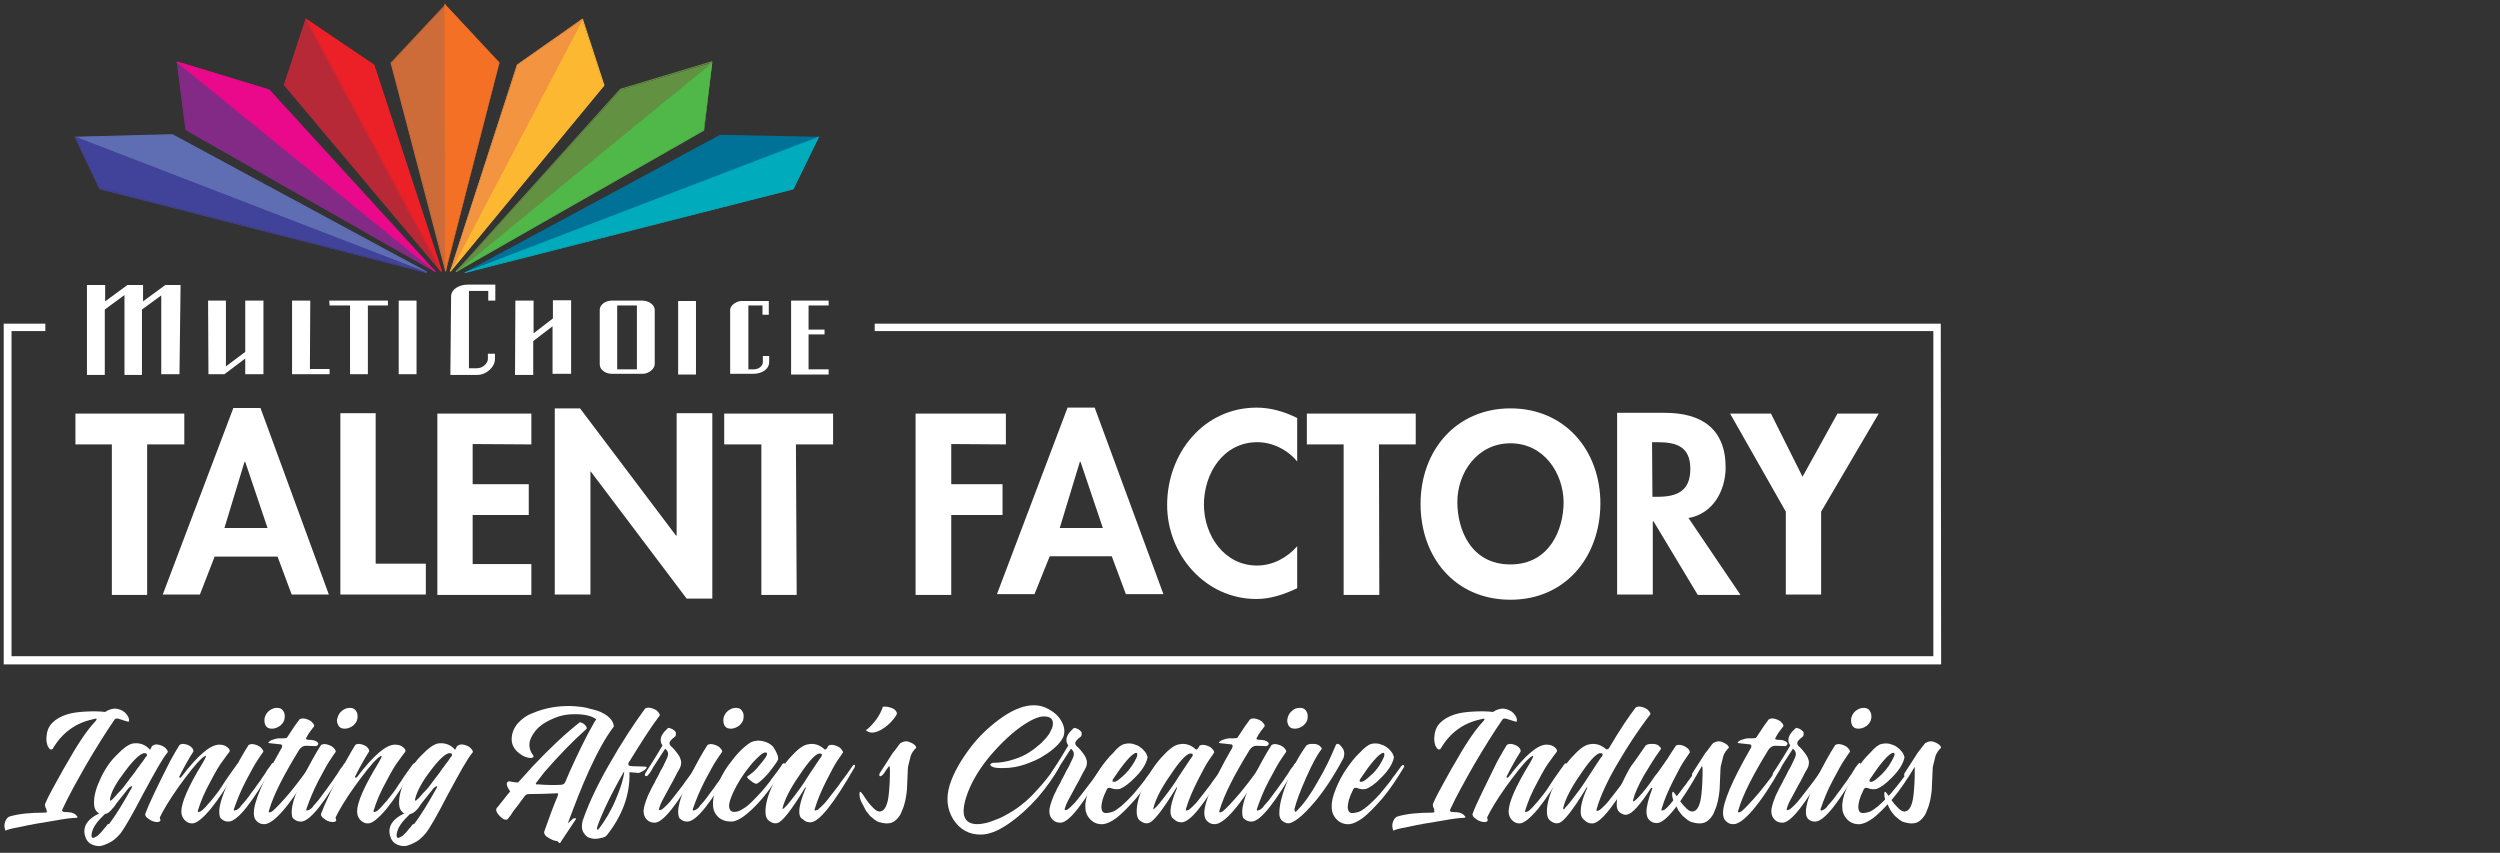 <?xml version="1.0" encoding="utf-8"?>
<!-- Generator: Adobe Illustrator 23.0.2, SVG Export Plug-In . SVG Version: 6.00 Build 0)  -->
<svg version="1.1" id="Layer_1" xmlns="http://www.w3.org/2000/svg" xmlns:xlink="http://www.w3.org/1999/xlink" x="0px" y="0px"
	 viewBox="0 0 672.8 229.5" style="enable-background:new 0 0 672.8 229.5;" xml:space="preserve">
<rect x="0" y="0" width="672.8" height="229.5" fill="#333333" stroke="none"/>
<style type="text/css">
	.st0{fill-rule:evenodd;clip-rule:evenodd;fill:#FFFFFF;}
	.st1{fill-rule:evenodd;clip-rule:evenodd;fill:#CD6B39;}
	.st2{fill:#CD6B39;}
	.st3{fill-rule:evenodd;clip-rule:evenodd;fill:#822A85;}
	.st4{fill:#822A85;}
	.st5{fill-rule:evenodd;clip-rule:evenodd;fill:#EB098B;}
	.st6{fill:#EB098B;}
	.st7{fill-rule:evenodd;clip-rule:evenodd;fill:#5F6DB3;}
	.st8{fill:#5F6DB3;}
	.st9{fill-rule:evenodd;clip-rule:evenodd;fill:#414299;}
	.st10{fill:#414299;}
	.st11{fill-rule:evenodd;clip-rule:evenodd;fill:#B82938;}
	.st12{fill:#B82938;}
	.st13{fill-rule:evenodd;clip-rule:evenodd;fill:#EC2027;}
	.st14{fill:#EC2027;}
	.st15{fill-rule:evenodd;clip-rule:evenodd;fill:#F37024;}
	.st16{fill:#F37024;}
	.st17{fill-rule:evenodd;clip-rule:evenodd;fill:#50B848;}
	.st18{fill:#50B848;}
	.st19{fill-rule:evenodd;clip-rule:evenodd;fill:#639142;}
	.st20{fill:#639142;}
	.st21{fill-rule:evenodd;clip-rule:evenodd;fill:#007197;}
	.st22{fill:#007197;}
	.st23{fill-rule:evenodd;clip-rule:evenodd;fill:#00ABBC;}
	.st24{fill:#00ABBC;}
	.st25{fill-rule:evenodd;clip-rule:evenodd;fill:#FDB831;}
	.st26{fill:#FDB831;}
	.st27{fill-rule:evenodd;clip-rule:evenodd;fill:#F39441;}
	.st28{fill:#F39441;}
	.st29{fill:#FFFFFF;}
</style>
<g>
	<path class="st0" d="M70.9,80.9h-4.9v13.8l-5.2,3.9V80.9h-4.8l0.1,19.8h4.3l5.6-4.2v4.2h4.9V80.9z M83.5,80.9h-4.9v19.8h10.1v-1.4
		h-5.3L83.5,80.9L83.5,80.9z M48.3,100.7h-4.9V79.5l-5.2,3.8v17.6h-4.7V79.4l-5.3,3.9v17.6h-4.8V76.7h4.9v4.4l6-4.4h4.2v4.4l6-4.4
		h4.1L48.3,100.7L48.3,100.7z M107.3,80.9h4.8v19.8h-4.8V80.9z M88.6,80.9h15.8v1.3H99v18.5h-4.8V82.2h-5.5L88.6,80.9z M121.4,79.8
		c0-2,2.2-3.2,4.5-3.2h7.4v4.3h-1.9v-2.6h-5.2v20.8h2.2c1.5,0,2.9-1.3,2.9-2.5v-1.4h1.9v1.4c0,2.2-2.3,4.3-4.8,4.3h-7.2L121.4,79.8
		L121.4,79.8z M138.7,80.9h4.9v8.8l5.2-4v-4.9h4.9v19.8h-5V87.8l-5.2,4v9.1h-4.9L138.7,80.9L138.7,80.9z M182.5,81h4.8v19.8h-4.8V81
		z M201.4,82.2v17.2h1.4c1.4,0,2.5-0.9,2.5-2v-1.6h1.7v1.6c0,2-2,3.2-4.3,3.2h-6.2V83.4c0-1.4,2-2.4,3-2.4h7.4v3.7h-1.7v-2.5H201.4
		L201.4,82.2z M212.9,80.9h10.1v1.3h-5.4v6.5h4.3V90h-4.3v9.4h5.4v1.4h-10.1V80.9z M172.8,80.9h-8.1c-1.8,0-3.3,1.1-3.3,2.5v14.7
		c0,1.3,1.4,2.5,3.3,2.5h8.3c1.5,0,3.2-1.3,3.2-2.6V83.4C176.2,82.1,174.7,80.9,172.8,80.9 M166.1,82.2h5.3v17.2h-5.3
		C166.1,99.5,166.1,82.2,166.1,82.2z"/>
	<path class="st1" d="M119.9,1.3l-14.6,15.6l14.7,56L119.9,1.3z"/>
	<path class="st2" d="M119.8,73l-14.7-56.1l0.1-0.1L120,1l0.1,71.9L119.8,73z M105.4,16.8l14.4,55l-0.1-70.3
		C119.7,1.7,105.4,16.8,105.4,16.8z"/>
	<path class="st3" d="M47.8,16.6l2.3,18.4l67.1,38.2L47.8,16.6z"/>
	<path class="st4" d="M117.1,73.2L49.9,35l0,0l-2.4-18.6l69.8,56.6C117.2,73,117.1,73.2,117.1,73.2z M50.2,34.8l65.6,37.4L47.9,16.8
		L50.2,34.8z"/>
	<path class="st5" d="M117.1,73.1l-44.7-49l-24.6-7.5L117.1,73.1z"/>
	<path class="st6" d="M117.1,73.2L47.6,16.8l0.2-0.2l24.7,7.5l44.8,49C117.2,73,117.1,73.2,117.1,73.2z M48.3,16.9l67.5,54.9
		L72.3,24.2L48.3,16.9z"/>
	<path class="st7" d="M114.8,73.4L46.3,36.3l-26.1,0.6L114.8,73.4z"/>
	<path class="st8" d="M114.8,73.5L20.2,37l0.1-0.2l26.1-0.7l68.5,37L114.8,73.5z M21,37l92,35.5l-66.8-36L21,37L21,37z"/>
	<path class="st9" d="M20.3,36.8l6.5,13.8l88,22.7L20.3,36.8z"/>
	<path class="st10" d="M114.8,73.5L26.7,50.9v-0.1L20,36.7l0.3,0.2l94.6,36.4L114.8,73.5L114.8,73.5z M26.9,50.6l85.8,22.2
		L20.5,37.1L26.9,50.6z"/>
	<path class="st11" d="M82.4,5.2l-5.9,17.7L118.7,73L82.4,5.2z"/>
	<path class="st12" d="M118.6,73.1L76.4,22.9v-0.1l5.9-18l36.4,68L118.6,73.1z M76.8,22.8L118.1,72L82.4,5.5L76.8,22.8z"/>
	<path class="st13" d="M118.8,73l-18.2-55.6L82.5,5.2L118.8,73z"/>
	<path class="st14" d="M118.6,73.1L82.3,5.3l0.2-0.2l18.3,12.4v0.1l18.2,55.4L118.6,73.1z M82.7,5.5L118,71.6l-17.7-54.1
		C100.4,17.5,82.7,5.5,82.7,5.5z"/>
	<path class="st15" d="M119.9,1.3l14.5,15.6l-14.5,56V1.3z"/>
	<path class="st16" d="M120,73h-0.2l-0.2-72l14.8,15.8v0.1L120,73z M120,1.7l0.1,70.3l14.2-55C134.3,16.8,120,1.7,120,1.7z"/>
	<path class="st17" d="M191.7,16.8L189.4,35l-66.7,38.1L191.7,16.8z"/>
	<path class="st18" d="M122.8,73.2l-0.2-0.2l69.1-56.5l-2.2,18.7h-0.1L122.8,73.2z M191.5,17l-67.4,55.2l65.3-37.3L191.5,17
		L191.5,17z"/>
	<path class="st19" d="M122.8,73.1l44.2-48.9l24.6-7.4L122.8,73.1z"/>
	<path class="st20" d="M122.9,73.2l-0.2-0.2l44.2-49.1l24.6-7.4l0.2,0.2C191.7,16.8,122.9,73.2,122.9,73.2z M167,24.2l-42.9,47.5
		l67-54.8L167,24.2L167,24.2z"/>
	<path class="st21" d="M125.1,73.4l68.6-37l26.4,0.6L125.1,73.4z"/>
	<path class="st22" d="M125.2,73.5l-0.1-0.2l68.7-37l26.4,0.5l0.1,0.2C220.3,36.9,125.2,73.5,125.2,73.5z M193.8,36.6L127,72.5
		l92.5-35.4L193.8,36.6z"/>
	<path class="st23" d="M220.3,36.9l-6.8,14l-88.3,22.4L220.3,36.9z"/>
	<path class="st24" d="M125.1,73.5l-0.1-0.2l95.5-36.6l-7,14.3h-0.1L125.1,73.5z M219.9,37.1l-92.6,35.6l86-21.9L219.9,37.1
		L219.9,37.1z"/>
	<path class="st25" d="M156.7,5.3l5.8,17.7L121.2,73L156.7,5.3z"/>
	<path class="st26" d="M121.3,73.1l-0.2-0.2l35.7-68l5.9,18.1l-0.1,0.1L121.3,73.1z M156.7,5.5l-34.8,66.4l40.4-49.1L156.7,5.5
		L156.7,5.5z"/>
	<path class="st27" d="M121.2,73l18-55.5l17.6-12.3L121.2,73z"/>
	<path class="st28" d="M121.3,73.1l-0.2-0.1l18-55.6l17.5-12.3l0.2,0.2L121.3,73.1z M139.2,17.6l-17.4,53.9l34.5-65.9
		C156.3,5.6,139.2,17.6,139.2,17.6z"/>
	<path class="st29" d="M39.7,160.1h-9.6v-40.5h-9.8v-8.3h29.3v8.3h-10V160.1z M57.8,149.7L53.8,160h-10l19-50.2h7.3L88.5,160h-10
		l-3.8-10.2H57.8z M66,124.3h-0.2l-5.4,17.8H72L66,124.3z M101.1,151.7h13.5v8.3h-23v-48.8h9.5C101.1,111.3,101.1,151.7,101.1,151.7
		z M127.2,119.5v10.8h15.1v8.3h-15.1v13.2H143v8.3h-25.3v-48.8H143v8.3L127.2,119.5z M149.3,109.9h6.8l25.8,34.2h0.2v-32.9h9.6v49.9
		h-6.9L159,126.9h-0.1v33.1h-9.6L149.3,109.9L149.3,109.9z M214.4,160.1h-9.5v-40.5h-10v-8.3h29.3v8.3h-10L214.4,160.1L214.4,160.1z
		 M256,119.5v10.8h13.8v8.3H256v21.5h-9.6v-48.8h24.3v8.3L256,119.5z M282.5,149.7l-4.1,10.2h-10.1l19-50.2h7.3l18.5,50.2H303
		l-3.8-10.2H282.5L282.5,149.7z M290.8,124.3h-0.2l-5.4,17.8h11.6L290.8,124.3z M349.1,124.2c-2.6-3.2-6.7-5.2-10.7-5.2
		c-9.2,0-14.4,8.4-14.4,16.8c0,8.2,5.4,16.4,14.3,16.4c4.2,0,8.1-2.1,10.8-5.2v11.3c-3.6,1.7-7.2,2.9-11,2.9
		c-13.7,0-24-11.9-24-25.3c0-13.9,9.8-26.2,24.1-26.2c3.8,0,7.5,1.1,10.9,2.8V124.2L349.1,124.2z M371.2,160.1h-9.6v-40.5h-9.9v-8.3
		H381v8.3h-9.9L371.2,160.1L371.2,160.1z M406.5,161.4c-14.9,0-24.2-11.4-24.2-25.8c0-14.5,9.7-25.7,24.2-25.7s24.2,11.1,24.2,25.7
		C430.6,149.9,421.3,161.4,406.5,161.4 M406.5,119.3c-9,0-14.3,8-14.3,15.8c0,7.5,3.7,16.8,14.3,16.8c10.5,0,14.3-9.4,14.3-16.8
		C420.7,127.3,415.5,119.3,406.5,119.3 M468.4,160.1h-11.5L445,140.3h-0.2v19.7h-9.6v-48.9h12.9c9.8,0,16.3,4.3,16.3,14.7
		c0,6.2-3.4,12.5-10,13.6L468.4,160.1L468.4,160.1z M444.7,133.7h1.3c5.3,0,8.9-1.5,8.9-7.5c0-6.1-3.8-7.2-8.9-7.2h-1.4L444.7,133.7
		L444.7,133.7z M465.6,111.3h11l8.5,17l9.4-17h11.1l-15.5,26.4V160h-9.5v-22.3L465.6,111.3z"/>
	<path class="st29" d="M522.4,178.8H1V87.1h11.2v2H3.1v87.5h517.2V89.1H235.4v-2h286.9L522.4,178.8L522.4,178.8z"/>
</g>
<g>
	<path class="st29" d="M12.5,217.8c-0.4-0.7-0.5-1.2-0.3-1.6c0.4-1,0.9-1.9,1.3-2.7c0.4-0.8,1.1-2,1.9-3.5c0.9-1.5,1.5-2.8,2.2-3.9
		c3.1-5.5,5.7-9.5,8-11.9c0.4-0.4,0.5-0.8,0.3-0.8c-0.2,0-0.4,0-1,0.2c-4.6,1-8.2,3.6-10.7,7.9c-0.1,0.1-0.2,0.2-0.5,0.2
		c-0.3,0-0.5-0.3-0.9-1c-0.2-0.7-0.4-1.4-0.3-2.3c0.1-1.5,0.5-2.8,1.6-3.9c1-1,2.3-1.7,3.8-2.2s3.3-0.7,5.1-0.8
		c1.9-0.1,3.7-0.1,5.3,0.1c1-0.7,2-0.9,2.8-0.9c1.6,0.2,2.7,0.9,3.4,2.2c0.3,0.7,0.3,1.1,0.1,1.3c-0.1,0.1-0.1,0.1-0.2,0
		c-1.5-0.4-2.4-0.8-2.7-0.8c-0.4-0.1-0.7,0-0.9,0.3c-2.4,3.5-4.9,7.5-7.6,12.1c-2.6,4.6-4.8,8.5-6.4,12c-0.2,0.4-0.1,0.5,0.3,0.7
		l1.6,0.1c0.9,0.1,1.5,0.4,2,1c0.3,0.3,0.2,0.5-0.3,0.5c-0.9,0-2.8,0.2-6,0.8c-3.2,0.5-6.1,1-8.8,1.6c-2.8,0.5-4.1,0.9-4.1,1.1
		c-0.4-0.9-0.4-1.7-0.1-2.5c0.3-0.8,0.8-1.3,1.3-1.4c2.4-0.7,5.5-1,9.2-1c0.5,0,0.8-0.1,0.8-0.2c0,0,0-0.1-0.1-0.1
		c0-0.1-0.1-0.1-0.1-0.2C12.6,218,12.5,217.9,12.5,217.8z"/>
	<path class="st29" d="M32.5,224.2c-1,1.2-2,2.1-3.1,2.6c-1,0.5-2,0.9-2.7,0.9c-0.8,0-1.5-0.2-2.1-0.5c-0.7-0.3-1.1-0.9-1.4-1.4
		c-0.3-0.7-0.5-1.3-0.5-2.1c0-1.9,1.3-3.5,4-4.8c-1-0.5-1.4-1.5-1.4-2.9c0-2.1,0.7-4.3,1.9-6.8c1.2-2.5,2.7-4.6,4.4-6.2
		c1.6-1.7,3.1-2.7,4.1-2.9c1.7-0.3,3.4,0.2,4.7,1.7c0.3-0.7,0.5-1.1,0.8-1.2c0.7-0.4,1.4-0.3,2.4,0.1c0.4,0.2,0.8,0.4,1,0.7
		c0.2,0.2,0.4,0.4,0.5,0.7c0.1,0.2,0.1,0.3,0,0.4c-1.4,1.6-3.5,5.5-6.6,11.2C35.5,219.5,33.4,223,32.5,224.2z M29.4,221.7
		c1.7-2.2,3.7-5.5,6-9.6c0.2-0.3,0.2-0.5,0-0.5c-0.2,0-0.4,0.2-0.8,0.5c-1.1,1.4-1.9,2.4-2.3,2.9c-0.4,0.5-1,1.2-1.5,2
		c-0.7,0.8-1.1,1.3-1.5,1.6c-0.3,0.3-0.8,0.4-1.1,0.5c-2,1.9-3.2,3.5-3.5,5.1c-0.2,0.9,0,1.3,0.4,1.3c0.1,0,0.3-0.1,0.5-0.2
		c0.2-0.1,0.4-0.2,0.7-0.4c0.2-0.2,0.4-0.4,0.7-0.7c0.2-0.2,0.4-0.4,0.7-0.8c0.2-0.3,0.4-0.5,0.7-0.8c0.1-0.2,0.3-0.4,0.5-0.7
		C29.2,221.8,29.3,221.7,29.4,221.7z M29.6,215.1c0,0.2,0,0.3,0,0.3c0,0.1,0.1,0.1,0.3,0c0.4-0.3,0.9-0.8,1.3-1.3
		c0.4-0.5,0.9-1,1.3-1.4c0.4-0.4,0.9-1,1.3-1.6c0.5-0.7,0.9-1.2,1.2-1.6c0.3-0.4,0.8-1,1.3-1.7c0.5-0.8,0.9-1.3,1.1-1.5
		c0.2-0.3,0.5-0.8,1.1-1.5c0.5-0.8,0.8-1.2,0.9-1.2c0.1-0.3,0.2-0.4,0.1-0.7c-0.1-0.1-0.2-0.2-0.4-0.2c-0.2,0-0.3,0-0.4,0
		c-1,0.2-2.7,1.7-5,4.8C31.4,210.5,29.9,213,29.6,215.1z"/>
	<path class="st29" d="M43.2,220.8c-0.2,0.4-0.7,0.5-1.3,0.4s-1.3-0.3-2-0.9c-0.7-0.4-0.9-1-0.8-1.3c1-2.7,3.2-7.3,6.6-14
		c1.2-2.2,2.1-3.7,2.6-4.5c0.5-0.4,1.3-0.4,2.3,0c0.4,0.2,0.8,0.4,1,0.7c0.2,0.2,0.4,0.4,0.4,0.7c0.1,0.2,0.1,0.3,0,0.4
		c-1.2,1.9-2.4,4-3.7,6.6c-0.1,0.1-0.1,0.2,0,0.3c0,0.1,0.1,0.1,0.2,0.1c0.1,0,0.2-0.1,0.3-0.2c4.4-5.8,7.8-8.7,10.2-8.7
		c0.9,0,1.6,0.2,2.2,0.7c0.5,0.4,0.8,0.9,0.5,1.3c-0.4,0.5-1,1.3-1.7,2.3c-0.8,1-1.9,2.8-3.4,5.7c-1.5,2.7-2.6,5.3-3.3,7.6
		c-0.1,0.3-0.1,0.4,0,0.5s0.3,0,0.8-0.2c0.3-0.2,0.8-0.7,1.2-1.1c0.4-0.4,0.9-1.1,1.5-1.7c0.5-0.7,1.1-1.3,1.5-1.9
		c0.4-0.5,1-1.3,1.6-2.3s1.1-1.6,1.4-2.1c0.3-0.4,0.8-1.1,1.4-2c0.7-0.9,1-1.4,1-1.4c0.2-0.2,0.3-0.4,0.5-0.4s0.2,0.1,0.2,0.2
		c0,0.2,0,0.3-0.1,0.5c-2.8,5-5.5,9-7.6,11.6c-2.2,2.6-3.8,3.9-5,3.9c-0.8,0-1.4-0.3-2-0.9c-0.5-0.5-0.9-1.3-0.9-2.3
		c0-2.4,1.9-6.8,5.7-13c0.8-1.4,1.1-2,0.8-2c-0.1,0-0.3,0.2-0.8,0.5c-1.9,1.7-3.9,4.4-6.4,7.8c-2.4,3.4-4.1,6.2-5.1,8.3L43.2,220.8z
		"/>
	<path class="st29" d="M59,218.5c0-2,1-4.9,2.8-8.8c1.9-3.8,3.6-6.9,5.1-9.2c0.7-0.4,1.4-0.3,2.4,0.1c0.4,0.2,0.8,0.4,1,0.7
		c0.2,0.2,0.4,0.4,0.5,0.7c0.1,0.2,0.1,0.3,0,0.4c-0.4,0.5-0.9,1.3-1.5,2.2c-0.7,1-1.6,2.7-3.1,5.5c-1.4,2.7-2.4,5.2-3.2,7.5
		c-0.1,0.3-0.1,0.4,0,0.5c0.1,0.1,0.3,0,0.8-0.2c0.3-0.2,0.8-0.5,1.1-1.1c0.4-0.4,0.9-1,1.4-1.6c0.5-0.7,1-1.3,1.4-1.9
		c0.4-0.5,1-1.3,1.6-2.2c0.7-0.9,1.1-1.5,1.4-2c0.3-0.4,0.8-1.1,1.3-2c0.7-0.9,1-1.3,1-1.4c0.2-0.2,0.3-0.4,0.5-0.4s0.2,0.1,0.2,0.2
		c0,0.2,0,0.3-0.1,0.5c-5.7,10-9.7,15.1-12.1,15.1c-0.8,0-1.4-0.2-2-0.8C59.3,220.3,59,219.5,59,218.5z M71.2,193.3
		c0.2-0.8,0.5-1.4,1.2-2c0.7-0.5,1.3-0.8,2.1-0.8c0.8,0,1.3,0.2,1.7,0.8c0.4,0.5,0.5,1.2,0.4,2c-0.1,0.8-0.5,1.4-1.2,2
		c-0.7,0.5-1.4,0.8-2.2,0.8c-0.8,0-1.3-0.2-1.7-0.8C71.2,194.7,71.1,194.1,71.2,193.3z"/>
	<path class="st29" d="M72.5,200c-0.5-0.1-0.3-0.3,0.5-0.8c0.9-0.3,1.5-0.5,2.1-0.5h1.1c0.5,0,0.9-0.1,0.9-0.1
		c0.1,0,0.2-0.2,0.4-0.5c1.4-2.2,2.4-3.6,3.1-4.5c0.7-0.4,1.4-0.3,2.4,0.1c0.4,0.2,0.8,0.4,1,0.7c0.2,0.2,0.4,0.4,0.5,0.7
		c0.1,0.2,0.1,0.3,0,0.4c-0.8,1-1.3,1.7-1.6,2.2c-0.4,0.8-0.7,1.1-0.5,1.2s0.3,0.2,0.7,0.2c1.1,0,1.9,0.2,2.4,0.7
		c0.3,0.3,0.2,0.7-0.4,1l-2.7-0.1c-0.8,0-1.3,0.3-1.9,1.1c-4.1,6.7-6.9,12.1-8.1,16.3c-0.1,0.3-0.1,0.4,0,0.5s0.3,0,0.8-0.2
		c1-0.8,2.6-2.5,4.9-5.2c2.2-2.7,3.9-5,5.2-6.9c0.2-0.2,0.3-0.4,0.5-0.4s0.2,0.1,0.2,0.2c0,0.2,0,0.3-0.1,0.5
		c-2.8,5-5.3,8.7-7.6,11.4s-4,3.8-5.2,3.8c-0.8,0-1.4-0.2-2-0.8c-0.5-0.4-0.8-1.2-0.8-2.2c0-2.9,2.4-8.6,7.2-17
		c0.7-1,0.5-1.5-0.2-1.5L72.5,200z"/>
	<path class="st29" d="M78.5,218.5c0-2,1-4.9,2.8-8.8c1.9-3.8,3.6-6.9,5.1-9.2c0.7-0.4,1.4-0.3,2.4,0.1c0.4,0.2,0.8,0.4,1,0.7
		c0.2,0.2,0.4,0.4,0.5,0.7c0.1,0.2,0.1,0.3,0,0.4c-0.4,0.5-0.9,1.3-1.5,2.2c-0.7,1-1.6,2.7-3.1,5.5c-1.4,2.7-2.4,5.2-3.2,7.5
		c-0.1,0.3-0.1,0.4,0,0.5c0.1,0.1,0.3,0,0.8-0.2c0.3-0.2,0.8-0.5,1.1-1.1c0.4-0.4,0.9-1,1.4-1.6c0.5-0.7,1-1.3,1.4-1.9
		c0.4-0.5,1-1.3,1.6-2.2c0.7-0.9,1.1-1.5,1.4-2c0.3-0.4,0.8-1.1,1.3-2c0.7-0.9,1-1.3,1-1.4c0.2-0.2,0.3-0.4,0.5-0.4s0.2,0.1,0.2,0.2
		c0,0.2,0,0.3-0.1,0.5c-5.7,10-9.7,15.1-12.1,15.1c-0.8,0-1.4-0.2-2-0.8C78.7,220.3,78.5,219.5,78.5,218.5z M90.8,193.3
		c0.2-0.8,0.5-1.4,1.2-2c0.7-0.5,1.3-0.8,2.1-0.8c0.8,0,1.3,0.2,1.7,0.8c0.4,0.5,0.5,1.2,0.4,2c-0.1,0.8-0.5,1.4-1.2,2
		c-0.7,0.5-1.4,0.8-2.2,0.8c-0.8,0-1.3-0.2-1.7-0.8C90.8,194.7,90.5,194.1,90.8,193.3z"/>
	<path class="st29" d="M90.5,220.8c-0.2,0.4-0.7,0.5-1.3,0.4c-0.7-0.1-1.3-0.3-2-0.9c-0.7-0.4-0.9-1-0.8-1.3c1-2.7,3.2-7.3,6.6-14
		c1.2-2.2,2.1-3.7,2.6-4.5c0.5-0.4,1.3-0.4,2.3,0c0.4,0.2,0.8,0.4,1,0.7c0.2,0.2,0.4,0.4,0.4,0.7c0.1,0.2,0.1,0.3,0,0.4
		c-1.2,1.9-2.4,4-3.7,6.6c-0.1,0.1-0.1,0.2,0,0.3c0,0.1,0.1,0.1,0.2,0.1s0.2-0.1,0.3-0.2c4.4-5.8,7.8-8.7,10.2-8.7
		c0.9,0,1.6,0.2,2.2,0.7c0.5,0.4,0.8,0.9,0.5,1.3c-0.4,0.5-1,1.3-1.7,2.3c-0.8,1-1.9,2.8-3.4,5.7c-1.5,2.7-2.6,5.3-3.3,7.6
		c-0.1,0.3-0.1,0.4,0,0.5c0.1,0.1,0.3,0,0.8-0.2c0.3-0.2,0.8-0.7,1.2-1.1c0.4-0.4,0.9-1.1,1.5-1.7c0.5-0.7,1.1-1.3,1.5-1.9
		c0.4-0.5,1-1.3,1.6-2.3c0.7-1,1.1-1.6,1.4-2.1c0.3-0.4,0.8-1.1,1.4-2c0.7-0.9,1-1.4,1-1.4c0.2-0.2,0.3-0.4,0.5-0.4s0.2,0.1,0.2,0.2
		c0,0.2,0,0.3-0.1,0.5c-2.8,5-5.5,9-7.6,11.6c-2.2,2.6-3.8,3.9-5,3.9c-0.8,0-1.4-0.3-2-0.9c-0.5-0.5-0.9-1.3-0.9-2.3
		c0-2.4,1.9-6.8,5.7-13c0.8-1.4,1.1-2,0.8-2c-0.1,0-0.3,0.2-0.8,0.5c-1.9,1.7-3.9,4.4-6.4,7.8c-2.4,3.4-4.1,6.2-5.1,8.3L90.5,220.8z
		"/>
	<path class="st29" d="M114.6,224.2c-1,1.2-2,2.1-3.1,2.6c-1,0.5-2,0.9-2.7,0.9c-0.8,0-1.5-0.2-2.1-0.5c-0.7-0.3-1.1-0.9-1.4-1.4
		c-0.3-0.7-0.5-1.3-0.5-2.1c0-1.9,1.3-3.5,4-4.8c-1-0.5-1.4-1.5-1.4-2.9c0-2.1,0.7-4.3,1.9-6.8c1.2-2.5,2.7-4.6,4.4-6.2
		c1.6-1.7,3.1-2.7,4.1-2.9c1.7-0.3,3.4,0.2,4.7,1.7c0.3-0.7,0.5-1.1,0.8-1.2c0.7-0.4,1.4-0.3,2.4,0.1c0.4,0.2,0.8,0.4,1,0.7
		c0.2,0.2,0.4,0.4,0.5,0.7c0.1,0.2,0.1,0.3,0,0.4c-1.4,1.6-3.5,5.5-6.6,11.2C117.6,219.5,115.6,223,114.6,224.2z M111.5,221.7
		c1.7-2.2,3.7-5.5,6-9.6c0.2-0.3,0.2-0.5,0-0.5s-0.4,0.2-0.8,0.5c-1.1,1.4-1.9,2.4-2.3,2.9c-0.4,0.5-1,1.2-1.5,2
		c-0.5,0.8-1.1,1.3-1.5,1.6c-0.3,0.3-0.8,0.4-1.1,0.5c-2,1.9-3.2,3.5-3.5,5.1c-0.2,0.9,0,1.3,0.4,1.3c0.1,0,0.3-0.1,0.5-0.2
		c0.2-0.1,0.4-0.2,0.7-0.4c0.2-0.2,0.4-0.4,0.7-0.7c0.2-0.2,0.4-0.4,0.7-0.8c0.2-0.3,0.4-0.5,0.7-0.8c0.1-0.2,0.3-0.4,0.5-0.7
		C111.3,221.8,111.5,221.7,111.5,221.7z M111.7,215.1c0,0.2,0,0.3,0,0.3c0,0.1,0.1,0.1,0.3,0c0.4-0.3,0.9-0.8,1.3-1.3
		c0.4-0.5,0.9-1,1.3-1.4c0.4-0.4,0.9-1,1.3-1.6c0.5-0.7,0.9-1.2,1.2-1.6c0.3-0.4,0.8-1,1.3-1.7c0.5-0.8,0.9-1.3,1.1-1.5
		c0.2-0.3,0.5-0.8,1.1-1.5c0.5-0.8,0.8-1.2,0.9-1.2c0.1-0.3,0.2-0.4,0.1-0.7c-0.1-0.1-0.2-0.2-0.4-0.2c-0.2,0-0.3,0-0.4,0
		c-1,0.2-2.7,1.7-5,4.8C113.5,210.5,112.2,213,111.7,215.1z"/>
	<path class="st29" d="M137.3,210.3c0.2,0.1,0.9,0.2,2.1,0.3c1.6-1.7,2.9-3.2,3.9-4.3c4.7-5,9-9,12.7-11.9c0.1-0.1,0.2,0,0.5,0.1
		c0.3,0.1,0.7,0.3,1,0.7c0.3,0.3,0.4,0.5,0.4,0.9c-3.7,3.3-7.5,7.2-11.4,11.7l-2,2.6c-0.1,0.1-0.2,0.2-0.2,0.3
		c-0.1,0.1-0.1,0.2-0.1,0.2v0.1l0.1,0.1c0.1,0,0.1,0,0.2,0c0,0,0.1,0,0.2,0h0.2c2.4,0.2,4.5,0.2,6.1,0.1c0.5,0,1-0.3,1.2-0.9
		l1.1-2.6c2.3-5.1,4.4-9.4,6.4-12.9c0.4-0.8,0.7-1.1,0.8-1.2c-1.3-1-3.3-1.4-5.9-1.4c-1.9,0-3.6,0.3-5.3,1c-1.7,0.7-3.2,1.5-4.4,2.6
		c-1.1,1.1-1.9,2.3-2.3,3.6c-0.3,1.3-0.1,2.6,0.9,3.9c0.2,0.4,0.1,0.5-0.5,0.7c-1.1,0-2.2-0.4-3.3-1.3c-1.3-1-2-2.3-2-3.7
		c0-1.6,0.5-2.9,1.6-4.3c1.1-1.2,2.4-2.2,4.1-2.8c1.6-0.7,3.4-1.2,5-1.5c1.7-0.3,3.4-0.4,4.9-0.4c0.8,0,1.7,0.1,2.8,0.2
		c1.1,0.1,2.3,0.4,3.7,0.8c1.4,0.3,2.6,0.9,3.7,1.7c1,0.8,1.6,1.7,1.7,2.8c-2.2,2.9-4.4,6.9-6.6,11.7c-2.2,4.8-4,9.6-5.8,14.4
		l1.2-1.1c0.2-0.2,0.4-0.3,0.8-0.3c0.2,0,0.3,0.1,0.1,0.4l-3.8,5.7l-0.2,0.4c-0.3,0.3-0.5,0.2-0.8-0.3c-0.9-0.1-1.7-0.4-2.6-1
		c-0.9-0.5-1.2-1.2-1-1.7c1.4-4,2.6-7.2,3.6-9.5c0.1-0.3,0.1-0.5,0.1-0.7c-0.1,0-0.2,0-0.5,0c-2.1,0.1-4.6,0.2-7.4,0.2
		c-0.5,0-0.9,0.2-1.2,0.7c-0.5,0.7-1.1,1.4-1.7,2.3c-0.7,0.9-1.3,1.6-1.7,2.3c-0.4,0.7-0.9,1.1-1.1,1.5c-0.7,0.3-1.4-0.1-2.3-1.1
		c-0.9-1-1-1.7-0.3-2.3c1.3-1.6,2.4-3.1,3.3-4.1c-0.7-1-1-1.7-0.9-2.3C136.7,210.3,136.9,210.2,137.3,210.3z"/>
	<path class="st29" d="M158.7,225.5c-0.7-0.2-1.2-0.7-1.7-1.5c-0.5-0.9-0.5-1.9-0.2-3.1c1.4-4.1,3.7-9.2,7.1-15.1
		c3.4-6,6.7-11,9.7-15.1c0.7-0.4,1.4-0.3,2.4,0.1c0.4,0.2,0.8,0.4,1,0.7c0.2,0.2,0.4,0.4,0.5,0.7c0.1,0.2,0.1,0.3,0,0.4
		c-2.2,2.9-4.9,7.1-8.1,12.3c-0.2,0.2-0.3,0.4-0.3,0.8s0.3,0.4,1,0.5l3.4,0.1c0.7,0,0.7,0.3,0,0.9c-0.8,0.5-1.4,0.9-1.9,0.8
		l-2.2-0.2c0.2,6-1.9,11.7-6.1,17c-0.1,0.1-0.3,0.3-0.5,0.4c-0.2,0.1-0.8,0.3-1.4,0.4C160.4,225.8,159.6,225.8,158.7,225.5z
		 M161.2,223c1.6-2.1,3.2-4.7,4.5-7.8c1.3-3.1,2.1-5.6,2.3-7.5h-0.1c-3.5,6.1-5.8,11-7.1,14.6c-0.2,0.7-0.2,1,0.1,1
		C161,223.2,161.1,223.1,161.2,223z"/>
	<path class="st29" d="M181.7,198.2c-0.9,0.7-1.4,1.2-1.5,1.6c-0.1,0.4,0.1,0.9,0.7,1.3c0.5,0.5,0.9,1,1.2,1.4
		c0.3,0.4,0.7,0.9,0.9,1.4c0.2,0.5,0.4,1.1,0.3,1.5c0,0.5-0.2,1.1-0.5,1.6c-0.2,0.3-0.8,1.4-1.7,3.2c-1,1.7-1.7,3.2-2.4,4.4
		c-0.7,1.2-1.1,2.2-1.3,2.9c-0.1,0.3-0.1,0.4,0,0.5c0.1,0.1,0.3,0,0.8-0.2c0.4-0.3,1-0.9,1.6-1.5c0.7-0.7,1.3-1.6,2.2-2.7
		c0.9-1.1,1.5-2,2-2.6c0.4-0.7,1.2-1.6,2.1-2.9l1.4-2c0.2-0.2,0.3-0.4,0.5-0.4s0.2,0.1,0.2,0.2c0,0.2,0,0.3-0.1,0.5
		c-5.7,9.9-9.6,15-11.9,15c-0.8,0-1.5-0.2-2.1-0.8c-0.5-0.5-0.9-1.2-0.9-2.3c0-0.4,0.1-1.1,0.3-1.7c0.2-0.7,0.4-1.3,0.7-2
		c0.2-0.7,0.7-1.4,1.1-2.4c0.5-1,1-1.7,1.2-2.3c0.3-0.5,0.8-1.4,1.3-2.5c0.7-1.1,1-1.9,1.2-2.3c0.4-0.8,0.8-1.5,0.8-2.2
		c0-0.4-0.2-1-0.8-1.4c-2.2,3.5-3.5,5.3-3.6,5.7c-0.8,1.3-1.3,1.9-1.7,1.6c-0.2-0.1-0.2-0.3,0-0.8c2.3-3.5,3.8-6,4.6-7.4
		c-0.4-0.5-0.5-1-0.5-1.5c0-1,0.7-2,1.9-3.1c0.2-0.2,0.5-0.1,1,0.1c0.4,0.2,0.9,0.5,1.2,1C181.9,197.7,181.9,198,181.7,198.2z"/>
	<path class="st29" d="M182.5,218.5c0-2,1-4.9,2.8-8.8c1.9-3.8,3.6-6.9,5.1-9.2c0.7-0.4,1.4-0.3,2.4,0.1c0.4,0.2,0.8,0.4,1,0.7
		c0.2,0.2,0.4,0.4,0.5,0.7c0.1,0.2,0.1,0.3,0,0.4c-0.4,0.5-0.9,1.3-1.5,2.2c-0.7,1-1.6,2.7-3.1,5.5c-1.4,2.7-2.4,5.2-3.2,7.5
		c-0.1,0.3-0.1,0.4,0,0.5c0.1,0.1,0.3,0,0.8-0.2c0.3-0.2,0.8-0.5,1.1-1.1c0.4-0.4,0.9-1,1.4-1.6c0.5-0.7,1-1.3,1.4-1.9
		c0.4-0.5,1-1.3,1.6-2.2c0.7-0.9,1.1-1.5,1.4-2c0.3-0.4,0.8-1.1,1.3-2c0.7-0.9,1-1.3,1-1.4c0.2-0.2,0.3-0.4,0.5-0.4s0.2,0.1,0.2,0.2
		c0,0.2,0,0.3-0.1,0.5c-5.7,10-9.7,15.1-12.1,15.1c-0.8,0-1.4-0.2-2-0.8C182.8,220.3,182.5,219.5,182.5,218.5z M194.7,193.3
		c0.2-0.8,0.5-1.4,1.2-2c0.7-0.5,1.3-0.8,2.1-0.8c0.8,0,1.3,0.2,1.7,0.8c0.4,0.5,0.5,1.2,0.4,2c-0.1,0.8-0.5,1.4-1.2,2
		c-0.7,0.5-1.4,0.8-2.2,0.8c-0.8,0-1.3-0.2-1.7-0.8C194.7,194.7,194.6,194.1,194.7,193.3z"/>
	<path class="st29" d="M209.4,204.4c-0.2,0.3-0.4,0.8-0.8,1.3s-0.9,1.3-1.9,2.5c-1,1.1-1.9,2-2.8,2.6c-0.4,0.3-1.1,0-2-0.8
		c-0.8-0.5-1-1-0.7-1.1c1-0.7,2.2-1.6,3.3-3.1c1.2-1.4,1.9-2.4,1.9-2.8c0.1-0.3-0.1-0.5-0.4-0.5c-0.7,0-1.7,0.9-3.4,2.7
		c-1.6,1.9-3.1,3.9-4.4,6.3c-1.3,2.4-2,4.3-2,5.5c0.1,1,0.5,1.5,1.4,1.5c0.7,0,1.4-0.2,2.3-0.8c0.9-0.5,1.6-1.1,2.4-1.9
		c0.8-0.8,1.6-1.6,2.6-2.7c1-1.1,1.7-2.1,2.3-2.8c0.5-0.8,1.2-1.6,2-2.7c0.8-1.1,1.2-1.7,1.3-1.9c0.2-0.2,0.3-0.3,0.5-0.3
		s0.3,0.1,0.3,0.3s0,0.3-0.1,0.3c-2.7,4.8-5.5,8.5-8.1,11.1c-2.7,2.7-4.8,4-6.3,4c-1.4,0-2.6-0.4-3.5-1.2c-0.9-0.9-1.4-1.9-1.4-3.2
		c-0.1-1.4,0.2-3.2,1.1-5.1c0.8-2,1.7-3.8,2.9-5.5c1.2-1.6,2.4-3.2,3.7-4.4c1.3-1.2,2.3-2,3.2-2.2c0.5-0.1,1-0.2,1.3-0.2
		c1.7,0.1,3.1,0.7,4,1.7C209.2,202.7,209.5,203.7,209.4,204.4z"/>
	<path class="st29" d="M215.1,218.4c0-1.3,0.5-3.4,1.7-6.2c0.1-0.1,0.1-0.2,0-0.3c-0.1-0.1-0.1,0-0.2,0.2c-3.6,5.9-6.1,9.1-7.4,9.4
		c-0.7,0.2-1.4,0-2.1-0.5c-0.8-0.5-1.1-1.4-1.1-2.6c0-2.1,0.7-4.5,2-7.3c1.3-2.8,2.8-5.2,4.7-7.3s3.4-3.3,4.8-3.5
		c1.5-0.3,2.9,0.1,4.1,1.1l0.1,0.1c0.1,0.1,0.1,0.1,0.1,0.1s0.1,0,0.1,0.1c0.1,0,0.1,0,0.2,0c0.1,0,0.1,0,0.2-0.1
		c0.1,0,0.1-0.1,0.2-0.2c0.1-0.1,0.1-0.2,0.2-0.3l0.2-0.4c0.7-0.4,1.4-0.3,2.4,0.1c0.4,0.2,0.8,0.4,1,0.7s0.4,0.4,0.5,0.7
		c0.1,0.2,0.1,0.3,0,0.4c-0.3,0.5-0.9,1.3-1.5,2.2s-1.6,2.7-2.9,5.3s-2.4,5.1-3.1,7.5c-0.1,0.3-0.1,0.4,0,0.5s0.3,0,0.8-0.2
		c0.4-0.3,1-0.9,1.6-1.5c0.7-0.7,1.3-1.6,2.2-2.7c0.9-1.1,1.5-2,2-2.6c0.4-0.7,1.2-1.6,2.1-2.9l1.4-2c0.2-0.2,0.3-0.4,0.5-0.4
		s0.2,0.1,0.2,0.2c0,0.2,0,0.3-0.1,0.5c-5.7,9.9-9.6,14.8-11.9,14.8c-0.8,0-1.4-0.2-2-0.8C215.3,220.1,215.1,219.4,215.1,218.4z
		 M211,217.5c0.9-0.8,1.7-1.9,2.8-3.3c1.1-1.4,1.9-2.6,2.6-3.6c0.7-1.1,1.5-2.4,2.6-4c1.1-1.6,1.7-2.6,2-2.9l0,0
		c0.1-0.2,0.2-0.4,0.2-0.5s0-0.2-0.1-0.3s-0.2-0.1-0.3-0.1c-0.2,0-0.3,0-0.4,0c-1,0.2-2.8,2.1-5.3,5.9c-2.6,3.7-4,6.7-4.5,8.8
		c0,0.2,0,0.3,0.1,0.3C210.5,217.8,210.7,217.7,211,217.5z"/>
	<path class="st29" d="M233,196.5c0.9-0.5,1.7-1.5,2.7-2.7c0.9-1.2,1.5-2.4,1.9-3.6c0.7-0.1,1.4,0,2.3,0.3c0.9,0.3,1.4,0.9,1.5,1.5
		c-0.1,0.5-0.8,1.4-1.7,2.4c-1.1,1.1-2.2,1.9-3.4,2.4C234.8,197.4,233.8,197.2,233,196.5z"/>
	<path class="st29" d="M242.3,200c0.9-0.5,1.7-0.7,2.7-0.2c1,0.4,1.5,0.9,1.6,1.4c-0.8,0.8-1.2,1.4-1.5,2.2
		c-0.2,0.8-0.4,1.6-0.7,2.8c-0.1,0.4-0.1,1.6-0.2,3.5c-0.1,1.9-0.1,3.1-0.2,3.5c-0.1,0.8-0.2,1.5-0.4,2.4c-0.2,0.8-0.4,1.6-0.9,2.7
		c-0.3,1-0.9,1.7-1.6,2.4c-0.8,0.7-1.5,0.9-2.5,0.9c-0.5,0-1-0.1-1.4-0.2c-0.4-0.1-0.9-0.2-1.2-0.4s-0.7-0.4-1.1-0.8
		c-0.3-0.3-0.7-0.5-0.9-0.8s-0.4-0.5-0.8-1c-0.3-0.4-0.4-0.7-0.5-0.9c-0.1-0.1-0.2-0.4-0.4-0.8l-0.3-0.5c-0.4-0.8-0.7-1.5-0.7-2.5
		c0-0.8,0.3-0.8,0.8,0l0.1,0.1c0.8,1.2,1.5,2.3,2.4,3.2c0.9,1,1.5,1.4,2.1,1.4c1.3,0,2.2-1.6,2.5-4.8c0.2-1.9,0.3-3.9,0.3-6.3
		c0-0.8-0.1-1.1-0.2-1.1c-0.1,0-0.3,0.3-0.8,1c-0.7,1.2-1.2,1.7-1.6,1.7c-0.3,0-0.3-0.2-0.2-0.7c0-0.1,0.1-0.1,0.1-0.2
		c1.7-2.6,2.9-4.5,3.4-5.3C241.1,201.7,241.6,200.8,242.3,200z"/>
	<path class="st29" d="M284.3,206c0.2-0.3,0.4-0.4,0.7-0.3c0.2,0.1,0.2,0.3,0,0.8c-1.4,2.6-3.3,5.3-5.7,8.1c-2.4,2.7-5,5.1-7.9,7.1
		s-5.3,2.9-7.5,2.9c-3.1,0-5.5-1.3-7.3-4c-1.7-2.7-2.1-5.8-1-9.4c1.1-3.4,3.1-6.8,5.7-10.2c2.6-3.4,5.6-6,8.6-8.1
		c3.1-2.1,5.9-3.1,8.3-3.1c1.4,0,2.7,0.3,4.1,1.1c1.4,0.8,2.5,1.7,3.3,3.1s1,2.6,0.7,3.9c-0.2,0.8-0.8,1.6-1.7,2.6
		c-1,1-2.2,2-3.6,2.8c-1.4,1-3.2,1.7-5.1,2.4c-2,0.7-4,1-5.9,1h-0.8c-1.3,0-2.2-0.2-2.6-0.7c-0.3-0.2-0.1-0.4,0.5-0.7
		c2,0,3.8-0.3,5.6-0.9c1.7-0.5,3.2-1.2,4.4-2c1.2-0.8,2.2-1.6,3.2-2.5c0.9-0.9,1.6-1.7,2.1-2.5c0.4-0.8,0.8-1.4,0.9-2.1
		c0.3-1.7-0.5-2.5-2.4-2.5c-1.5,0-3.7,1-6.6,3.1c-2.7,2-5.6,4.8-8.4,8.2c-2.8,3.5-4.8,7-5.9,10.5c-1.5,4.8-0.5,7.2,3.1,7.2
		c0.5,0,1.3-0.1,2.2-0.3c0.9-0.2,2.2-0.7,3.7-1.3c1.5-0.7,3.1-1.6,4.7-2.7c1.5-1.1,3.4-2.6,5.2-4.7
		C280.7,210.9,282.6,208.6,284.3,206z"/>
	<path class="st29" d="M290.9,198.2c-0.9,0.7-1.4,1.2-1.5,1.6c-0.1,0.4,0.1,0.9,0.7,1.3c0.5,0.5,0.9,1,1.2,1.4
		c0.3,0.4,0.7,0.9,0.9,1.4c0.2,0.5,0.4,1.1,0.3,1.5c0,0.5-0.2,1.1-0.5,1.6c-0.2,0.3-0.8,1.4-1.7,3.2c-1,1.7-1.7,3.2-2.4,4.4
		s-1.1,2.2-1.3,2.9c-0.1,0.3-0.1,0.4,0,0.5c0.1,0.1,0.3,0,0.8-0.2c0.4-0.3,1-0.9,1.6-1.5c0.7-0.7,1.3-1.6,2.2-2.7
		c0.9-1.1,1.5-2,2-2.6s1.2-1.6,2.1-2.9l1.4-2c0.2-0.2,0.3-0.4,0.5-0.4s0.2,0.1,0.2,0.2c0,0.2,0,0.3-0.1,0.5c-5.7,9.9-9.6,15-11.9,15
		c-0.8,0-1.5-0.2-2.1-0.8c-0.5-0.5-0.9-1.2-0.9-2.3c0-0.4,0.1-1.1,0.3-1.7c0.2-0.7,0.4-1.3,0.7-2c0.2-0.7,0.7-1.4,1.1-2.4
		c0.5-1,1-1.7,1.2-2.3c0.3-0.5,0.8-1.4,1.3-2.5c0.7-1.1,1-1.9,1.2-2.3c0.4-0.8,0.8-1.5,0.8-2.2c0-0.4-0.2-1-0.8-1.4
		c-2.2,3.5-3.5,5.3-3.6,5.7c-0.8,1.3-1.3,1.9-1.7,1.6c-0.2-0.1-0.2-0.3,0-0.8c2.3-3.5,3.8-6,4.6-7.4c-0.4-0.5-0.5-1-0.5-1.5
		c0-1,0.7-2,1.9-3.1c0.2-0.2,0.5-0.1,1,0.1c0.4,0.2,0.9,0.5,1.2,1C291.1,197.7,291.1,198,290.9,198.2z"/>
	<path class="st29" d="M302.7,200.2c1-0.2,1.9-0.2,2.8,0.2c0.8,0.2,1.4,0.7,2,1.2c0.5,0.5,1,1.1,1.1,1.5c0.2,0.4,0.3,0.8,0.2,0.9
		c-0.4,1.7-1.5,3.4-3.3,5.2c-1.6,1.7-3.1,2.7-4.1,3.1c-0.9,0.2-1.7,0.1-2.4-0.2c-0.5-0.2-1-0.1-1.2,0.5c-1,2-1.4,3.5-1.4,4.7
		c0.1,1,0.4,1.5,1.2,1.5c0.5,0,1.2-0.1,2-0.4c0.7-0.3,1.4-0.9,2.2-1.5c0.8-0.7,1.5-1.4,2.2-2.1c0.7-0.7,1.4-1.5,2.2-2.5
		c0.8-1,1.4-1.7,1.9-2.4c0.4-0.7,1-1.3,1.6-2.2c0.7-0.9,1-1.4,1.1-1.5c0.2-0.2,0.3-0.3,0.5-0.3s0.3,0.1,0.3,0.3c0,0.1,0,0.2-0.1,0.3
		c-1.9,3.2-3.8,6-5.8,8.4c-2.1,2.4-3.8,4.1-5.2,5.2c-1.5,1.1-2.7,1.6-3.6,1.7c-1.3,0.1-2.5-0.3-3.4-1.2c-0.9-0.9-1.4-2-1.4-3.3
		c-0.1-1.4,0.3-3.1,1.1-5s1.7-3.7,2.8-5.3c1.1-1.6,2.3-3.2,3.6-4.4C300.7,201.2,301.8,200.4,302.7,200.2z M305.8,202.6
		c-0.5,0-1.4,0.7-2.6,2.1c-1.2,1.4-2.4,3.1-3.6,4.9c-0.1,0.2-0.2,0.3-0.2,0.5s0.1,0.3,0.3,0.3c0.7,0.1,1.6-0.7,3.1-2.1
		c1.4-1.4,2.5-3.1,3.2-4.7C306.1,202.9,306.1,202.6,305.8,202.6z"/>
	<path class="st29" d="M315,218.4c0-1.3,0.5-3.4,1.7-6.2c0.1-0.1,0.1-0.2,0-0.3c-0.1-0.1-0.1,0-0.2,0.2c-3.6,5.9-6.1,9.1-7.4,9.4
		c-0.7,0.2-1.4,0-2.1-0.5c-0.8-0.5-1.1-1.4-1.1-2.6c0-2.1,0.7-4.5,2-7.3c1.3-2.8,2.8-5.2,4.7-7.3c1.9-2.1,3.4-3.3,4.8-3.5
		c1.5-0.3,2.9,0.1,4.1,1.1l0.1,0.1c0.1,0.1,0.1,0.1,0.1,0.1s0.1,0,0.1,0.1c0.1,0,0.1,0,0.2,0s0.1,0,0.2-0.1c0.1,0,0.1-0.1,0.2-0.2
		c0.1-0.1,0.1-0.2,0.2-0.3l0.2-0.4c0.7-0.4,1.4-0.3,2.4,0.1c0.4,0.2,0.8,0.4,1,0.7c0.2,0.2,0.4,0.4,0.5,0.7c0.1,0.2,0.1,0.3,0,0.4
		c-0.3,0.5-0.9,1.3-1.5,2.2s-1.6,2.7-2.9,5.3c-1.3,2.6-2.4,5.1-3.1,7.5c-0.1,0.3-0.1,0.4,0,0.5c0.1,0.1,0.3,0,0.8-0.2
		c0.4-0.3,1-0.9,1.6-1.5c0.7-0.7,1.3-1.6,2.2-2.7c0.9-1.1,1.5-2,2-2.6c0.4-0.7,1.2-1.6,2.1-2.9l1.4-2c0.2-0.2,0.3-0.4,0.5-0.4
		s0.2,0.1,0.2,0.2c0,0.2,0,0.3-0.1,0.5c-5.7,9.9-9.6,14.8-11.9,14.8c-0.8,0-1.4-0.2-2-0.8C315.3,220.1,315,219.4,315,218.4z
		 M310.8,217.5c0.9-0.8,1.7-1.9,2.8-3.3c1.1-1.4,1.9-2.6,2.6-3.6c0.7-1.1,1.5-2.4,2.6-4c1.1-1.6,1.7-2.6,2-2.9l0,0
		c0.1-0.2,0.2-0.4,0.2-0.5s0-0.2-0.1-0.3c-0.1-0.1-0.2-0.1-0.3-0.1c-0.2,0-0.3,0-0.4,0c-1,0.2-2.8,2.1-5.3,5.9
		c-2.6,3.7-4,6.7-4.5,8.8c0,0.2,0,0.3,0.1,0.3C310.5,217.8,310.6,217.7,310.8,217.5z"/>
	<path class="st29" d="M328.3,200c-0.5-0.1-0.3-0.3,0.5-0.8c0.9-0.3,1.5-0.5,2.1-0.5h1.1c0.5,0,0.9-0.1,0.9-0.1
		c0.1,0,0.2-0.2,0.4-0.5c1.4-2.2,2.4-3.6,3.1-4.5c0.7-0.4,1.4-0.3,2.4,0.1c0.4,0.2,0.8,0.4,1,0.7c0.2,0.2,0.4,0.4,0.5,0.7
		c0.1,0.2,0.1,0.3,0,0.4c-0.8,1-1.3,1.7-1.6,2.2c-0.4,0.8-0.7,1.1-0.5,1.2c0.1,0.1,0.3,0.2,0.7,0.2c1.1,0,1.9,0.2,2.4,0.7
		c0.3,0.3,0.2,0.7-0.4,1l-2.7-0.1c-0.8,0-1.3,0.3-1.9,1.1c-4.1,6.7-6.9,12.1-8.1,16.3c-0.1,0.3-0.1,0.4,0,0.5c0.1,0.1,0.3,0,0.8-0.2
		c1-0.8,2.6-2.5,4.9-5.2c2.2-2.7,3.9-5,5.2-6.9c0.2-0.2,0.3-0.4,0.5-0.4s0.2,0.1,0.2,0.2c0,0.2,0,0.3-0.1,0.5
		c-2.8,5-5.3,8.7-7.6,11.4s-4,3.8-5.2,3.8c-0.8,0-1.4-0.2-2-0.8c-0.5-0.4-0.8-1.2-0.8-2.2c0-2.9,2.4-8.6,7.2-17
		c0.7-1,0.5-1.5-0.2-1.5L328.3,200z"/>
	<path class="st29" d="M334.3,218.5c0-2,1-4.9,2.8-8.8c1.9-3.8,3.6-6.9,5.1-9.2c0.7-0.4,1.4-0.3,2.4,0.1c0.4,0.2,0.8,0.4,1,0.7
		c0.2,0.2,0.4,0.4,0.5,0.7c0.1,0.2,0.1,0.3,0,0.4c-0.4,0.5-0.9,1.3-1.5,2.2c-0.7,1-1.6,2.7-3.1,5.5s-2.4,5.2-3.2,7.5
		c-0.1,0.3-0.1,0.4,0,0.5c0.1,0.1,0.3,0,0.8-0.2c0.3-0.2,0.8-0.5,1.1-1.1c0.4-0.4,0.9-1,1.4-1.6c0.5-0.7,1-1.3,1.4-1.9
		c0.4-0.5,1-1.3,1.6-2.2c0.7-0.9,1.1-1.5,1.4-2c0.3-0.4,0.8-1.1,1.3-2c0.7-0.9,1-1.3,1-1.4c0.2-0.2,0.3-0.4,0.5-0.4
		c0.2,0,0.2,0.1,0.2,0.2c0,0.2,0,0.3-0.1,0.5c-5.7,10-9.7,15.1-12.1,15.1c-0.8,0-1.4-0.2-2-0.8C334.5,220.3,334.3,219.5,334.3,218.5
		z M346.5,193.3c0.2-0.8,0.5-1.4,1.2-2s1.3-0.8,2.1-0.8c0.8,0,1.3,0.2,1.7,0.8s0.5,1.2,0.4,2c-0.1,0.8-0.5,1.4-1.2,2
		c-0.7,0.5-1.4,0.8-2.2,0.8c-0.8,0-1.3-0.2-1.7-0.8C346.5,194.7,346.3,194.1,346.5,193.3z"/>
	<path class="st29" d="M359.5,200.5c0.3-0.5,0.8-0.4,1.4,0.3c0.8,0.9,1,1.7,0.8,2.7c-0.1,0.3-0.1,0.5-0.3,0.8
		c-2.7,5-5.5,9.2-8.1,12.1c-2.7,3.1-4.7,4.7-6.1,5.1c-0.7,0.2-1.3,0-2-0.5c-0.7-0.5-1-1.4-0.9-2.6c0.1-2.3,0.9-5.1,2.3-8.6
		c1.4-3.5,3.1-6.6,5-9.2c0.3-0.2,0.8-0.4,1.3-0.4c0.5,0,1.1,0,1.4,0.1c0.4,0.1,0.8,0.3,1.1,0.7c0.3,0.2,0.4,0.5,0.2,0.7
		c-1.2,1.5-2.5,4-4.1,7.6c-1.6,3.6-2.6,6.3-3.1,8.3c-0.1,0.3,0,0.5,0.1,0.8c0.1,0.1,0.3,0.1,0.5-0.2c1.9-1.9,3.7-4.4,5.6-7.8
		C356.7,206.9,358.2,203.6,359.5,200.5z"/>
	<path class="st29" d="M369,200.2c1-0.2,1.9-0.2,2.8,0.2c0.8,0.2,1.4,0.7,2,1.2c0.5,0.5,1,1.1,1.1,1.5c0.2,0.4,0.3,0.8,0.2,0.9
		c-0.4,1.7-1.5,3.4-3.3,5.2c-1.6,1.7-3.1,2.7-4.1,3.1c-0.9,0.2-1.7,0.1-2.4-0.2c-0.5-0.2-1-0.1-1.2,0.5c-1,2-1.4,3.5-1.4,4.7
		c0.1,1,0.4,1.5,1.2,1.5c0.5,0,1.2-0.1,2-0.4c0.7-0.3,1.4-0.9,2.2-1.5c0.8-0.7,1.5-1.4,2.2-2.1c0.7-0.7,1.4-1.5,2.2-2.5
		c0.8-1,1.4-1.7,1.9-2.4c0.4-0.7,1-1.3,1.6-2.2c0.7-0.9,1-1.4,1.1-1.5c0.2-0.2,0.3-0.3,0.5-0.3s0.3,0.1,0.3,0.3c0,0.1,0,0.2-0.1,0.3
		c-1.9,3.2-3.8,6-5.8,8.4c-2.1,2.4-3.8,4.1-5.2,5.2c-1.5,1.1-2.7,1.6-3.6,1.7c-1.3,0.1-2.5-0.3-3.4-1.2c-0.9-0.9-1.4-2-1.4-3.3
		c-0.1-1.4,0.3-3.1,1.1-5c0.8-2,1.7-3.7,2.8-5.3s2.3-3.2,3.6-4.4C367.2,201.2,368.3,200.4,369,200.2z M372.3,202.6
		c-0.5,0-1.4,0.7-2.6,2.1c-1.2,1.4-2.4,3.1-3.6,4.9c-0.1,0.2-0.2,0.3-0.2,0.5s0.1,0.3,0.3,0.3c0.7,0.1,1.6-0.7,3.1-2.1
		s2.5-3.1,3.2-4.7C372.6,202.9,372.6,202.6,372.3,202.6z"/>
	<path class="st29" d="M386,217.8c-0.4-0.7-0.5-1.2-0.3-1.6c0.4-1,0.9-1.9,1.3-2.7c0.4-0.8,1.1-2,1.9-3.5c0.9-1.5,1.5-2.8,2.2-3.9
		c3.1-5.5,5.7-9.5,8-11.9c0.4-0.4,0.5-0.8,0.3-0.8s-0.4,0-1,0.2c-4.6,1-8.2,3.6-10.7,7.9c-0.1,0.1-0.2,0.2-0.5,0.2
		c-0.3,0-0.5-0.3-0.9-1c-0.2-0.7-0.4-1.4-0.3-2.3c0.1-1.5,0.5-2.8,1.6-3.9c1-1,2.3-1.7,3.8-2.2s3.3-0.7,5.1-0.8
		c1.9-0.1,3.7-0.1,5.3,0.1c1-0.7,2-0.9,2.8-0.9c1.6,0.2,2.7,0.9,3.4,2.2c0.3,0.7,0.3,1.1,0.1,1.3c-0.1,0.1-0.1,0.1-0.2,0
		c-1.5-0.4-2.4-0.8-2.7-0.8c-0.4-0.1-0.7,0-0.9,0.3c-2.4,3.5-4.9,7.5-7.6,12.1c-2.6,4.6-4.8,8.5-6.4,12c-0.2,0.4-0.1,0.5,0.3,0.7
		l1.6,0.1c0.9,0.1,1.5,0.4,2,1c0.3,0.3,0.2,0.5-0.3,0.5c-0.9,0-2.8,0.2-6,0.8c-3.2,0.5-6.1,1-8.8,1.6c-2.8,0.5-4.1,0.9-4.1,1.1
		c-0.4-0.9-0.4-1.7-0.1-2.5c0.3-0.8,0.8-1.3,1.3-1.4c2.4-0.7,5.5-1,9.1-1c0.5,0,0.8-0.1,0.8-0.2c0,0,0-0.1-0.1-0.1
		c0-0.1-0.1-0.1-0.1-0.2C386,218,386,217.9,386,217.8z"/>
	<path class="st29" d="M400.4,220.8c-0.2,0.4-0.7,0.5-1.3,0.4s-1.3-0.3-2-0.9c-0.7-0.4-0.9-1-0.8-1.3c1-2.7,3.3-7.3,6.6-14
		c1.2-2.2,2.1-3.7,2.6-4.5c0.5-0.4,1.3-0.4,2.3,0c0.4,0.2,0.8,0.4,1,0.7c0.2,0.2,0.4,0.4,0.4,0.7c0,0.2,0.1,0.3,0,0.4
		c-1.2,1.9-2.4,4-3.7,6.6c-0.1,0.1-0.1,0.2,0,0.3c0,0.1,0.1,0.1,0.2,0.1c0.1,0,0.2-0.1,0.3-0.2c4.4-5.8,7.8-8.7,10.2-8.7
		c0.9,0,1.6,0.2,2.2,0.7c0.5,0.4,0.8,0.9,0.5,1.3c-0.4,0.5-1,1.3-1.7,2.3c-0.8,1-1.9,2.8-3.4,5.7c-1.5,2.7-2.6,5.3-3.3,7.6
		c-0.1,0.3-0.1,0.4,0,0.5c0.1,0.1,0.3,0,0.8-0.2c0.3-0.2,0.8-0.7,1.2-1.1c0.4-0.4,0.9-1.1,1.5-1.7c0.5-0.7,1.1-1.3,1.5-1.9
		c0.4-0.5,1-1.3,1.6-2.3s1.1-1.6,1.4-2.1c0.3-0.4,0.8-1.1,1.4-2c0.7-0.9,1-1.4,1-1.4c0.2-0.2,0.3-0.4,0.5-0.4s0.2,0.1,0.2,0.2
		c0,0.2,0,0.3-0.1,0.5c-2.8,5-5.5,9-7.6,11.6c-2.2,2.6-3.8,3.9-5,3.9c-0.8,0-1.4-0.3-2-0.9c-0.5-0.5-0.9-1.3-0.9-2.3
		c0-2.4,1.9-6.8,5.7-13c0.8-1.4,1.1-2,0.8-2c-0.1,0-0.3,0.2-0.8,0.5c-1.9,1.7-3.9,4.4-6.4,7.8c-2.4,3.4-4.1,6.2-5.1,8.3L400.4,220.8
		z"/>
	<path class="st29" d="M425.4,218.4c0-1.5,0.5-3.6,1.7-6.2c0.1-0.2,0.1-0.3,0-0.3c-0.1,0-0.1,0-0.2,0.2c-3.6,5.9-6.1,9.1-7.4,9.4
		c-0.7,0.2-1.4,0-2.1-0.5c-0.8-0.5-1.1-1.4-1.1-2.6c0-2.1,0.7-4.5,2-7.3c1.3-2.8,2.8-5.2,4.7-7.3c1.9-2.1,3.4-3.3,4.8-3.5
		c1.6-0.3,2.9,0.1,4.3,1.2c0.2,0.3,0.5,0.2,0.9-0.1l0.1-0.2c2.7-4.6,5.1-8.2,7.1-10.8c0.7-0.4,1.4-0.3,2.4,0.1
		c0.4,0.2,0.8,0.4,1,0.7c0.2,0.2,0.4,0.4,0.5,0.7c0.1,0.2,0.1,0.3,0,0.4c-3.2,4.1-6.1,8.6-8.8,13.2c-2.7,4.6-4.6,8.7-5.6,12.2
		c-0.1,0.3-0.1,0.4,0,0.5c0.1,0.1,0.3,0,0.8-0.2c0.4-0.3,1-0.9,1.6-1.5c0.7-0.7,1.3-1.6,2.2-2.7c0.9-1.1,1.5-2,2-2.6
		c0.4-0.7,1.2-1.6,2.1-2.9l1.4-2c0.2-0.2,0.3-0.4,0.5-0.4s0.2,0.1,0.2,0.2c0,0.2,0,0.3-0.1,0.5c-5.7,9.9-9.6,15-11.9,15
		c-0.8,0-1.4-0.2-2-0.8C425.6,220.1,425.4,219.4,425.4,218.4z M421.2,217.4c0.8-0.8,1.7-1.9,2.7-3.3c1.1-1.4,1.9-2.5,2.6-3.6
		c0.7-1,1.5-2.4,2.6-4c1.1-1.6,1.7-2.7,2-2.9c0.1-0.2,0.2-0.4,0.2-0.5s0-0.2-0.1-0.3c-0.1-0.1-0.2-0.1-0.3-0.1c-0.2,0-0.3,0-0.4,0
		c-1,0.2-2.8,2.1-5.3,5.9c-2.6,3.7-4,6.7-4.5,8.8c0,0.1,0,0.2,0,0.3s0.1,0.1,0.2,0.1C421,217.7,421.1,217.7,421.2,217.4z"/>
	<path class="st29" d="M442.9,200.6c0.3-0.2,0.8-0.4,1.3-0.4s1.1,0,1.4,0.1c0.4,0.1,0.8,0.3,1.1,0.7c0.3,0.2,0.4,0.5,0.2,0.7
		c-1.4,1.9-2.9,4.3-4.5,7c-1.5,2.7-2.5,4.9-2.9,6.6c0,0.2,0,0.3,0,0.3c0,0.1,0.1,0.1,0.3,0c0.7-0.5,1.4-1.3,2.1-2.1
		c0.8-0.9,1.4-1.7,2.2-2.8c0.8-1.1,1.3-2,1.9-2.6c0.5-0.8,1.2-1.6,1.9-2.7c0.8-1.1,1.2-1.7,1.4-2.1c0.7-1.1,1.3-2,1.7-2.6
		c0.5-0.4,1.4-0.3,2.3,0.1c0.3,0.2,0.7,0.4,1,0.7c0.2,0.2,0.4,0.4,0.4,0.7c0.1,0.2,0.1,0.3,0,0.4c-0.3,0.5-0.9,1.3-1.5,2.2
		s-1.6,2.7-2.9,5.3c-1.3,2.6-2.4,5.1-3.1,7.5c-0.1,0.3-0.1,0.4,0,0.5c0.1,0.1,0.3,0,0.8-0.2c0.4-0.3,1-0.9,1.5-1.5s1.3-1.6,2.2-2.7
		c0.9-1.1,1.5-2.1,2-2.6c0.4-0.7,1.2-1.6,2.1-2.9l1.4-2c0.2-0.2,0.3-0.4,0.5-0.4s0.2,0.1,0.2,0.2c0,0.2,0,0.3-0.1,0.5
		c-5.6,10-9.6,15-11.9,15c-0.8,0-1.4-0.2-2-0.8c-0.5-0.4-0.8-1.2-0.8-2.2c0-1.4,0.5-3.5,1.5-6.1c0.1-0.2,0.1-0.3,0-0.3
		c0-0.1-0.1-0.1-0.1-0.1c-0.1,0-0.1,0.1-0.2,0.1c-2.8,4.4-5,6.8-6.3,7.1l0,0l0,0c-0.7,0.2-1.3,0-2-0.5c-0.7-0.5-1-1.4-0.9-2.6
		c0-1.4,0.4-3.1,1.3-5c0.9-2,1.7-3.6,2.6-5C440.2,204.6,441.4,202.7,442.9,200.6z"/>
	<path class="st29" d="M461,200c0.9-0.5,1.7-0.7,2.7-0.2c1,0.4,1.5,0.9,1.6,1.4c-0.8,0.8-1.2,1.4-1.5,2.2c-0.2,0.8-0.4,1.6-0.7,2.8
		c-0.1,0.4-0.1,1.6-0.2,3.5c-0.1,1.9-0.1,3.1-0.2,3.5c-0.1,0.8-0.2,1.5-0.4,2.4c-0.2,0.9-0.4,1.6-0.9,2.7c-0.3,1-0.9,1.7-1.6,2.4
		c-0.8,0.7-1.5,0.9-2.5,0.9c-0.5,0-1-0.1-1.4-0.2c-0.4-0.1-0.9-0.2-1.2-0.4s-0.7-0.4-1.1-0.8c-0.3-0.3-0.7-0.5-0.9-0.8
		c-0.2-0.2-0.4-0.5-0.8-1s-0.4-0.7-0.5-0.9c-0.1-0.1-0.2-0.4-0.4-0.8l-0.3-0.5c-0.4-0.8-0.7-1.5-0.7-2.5c0-0.8,0.3-0.8,0.8,0
		l0.1,0.1c0.8,1.2,1.5,2.3,2.4,3.2c0.9,1,1.5,1.4,2.1,1.4c1.3,0,2.2-1.6,2.5-4.8c0.2-1.9,0.3-3.9,0.3-6.3c0-0.8-0.1-1.1-0.2-1.1
		c-0.1,0-0.3,0.3-0.8,1c-0.7,1.2-1.2,1.7-1.6,1.7c-0.3,0-0.3-0.2-0.2-0.7c0-0.1,0.1-0.1,0.1-0.2c1.7-2.6,2.9-4.5,3.4-5.3
		C459.8,201.7,460.3,200.8,461,200z"/>
	<path class="st29" d="M467.9,200c-0.5-0.1-0.3-0.3,0.5-0.8c0.9-0.3,1.5-0.5,2.1-0.5h1.1c0.5,0,0.9-0.1,0.9-0.1
		c0.1,0,0.2-0.2,0.4-0.5c1.4-2.2,2.4-3.6,3.1-4.5c0.7-0.4,1.4-0.3,2.4,0.1c0.4,0.2,0.8,0.4,1,0.7c0.2,0.2,0.4,0.4,0.5,0.7
		c0.1,0.2,0.1,0.3,0,0.4c-0.8,1-1.3,1.7-1.6,2.2c-0.4,0.8-0.7,1.1-0.5,1.2c0.1,0.1,0.3,0.2,0.7,0.2c1.1,0,1.9,0.2,2.4,0.7
		c0.3,0.3,0.2,0.7-0.4,1l-2.7-0.1c-0.8,0-1.3,0.3-1.9,1.1c-4.1,6.7-6.9,12.1-8.1,16.3c-0.1,0.3-0.1,0.4,0,0.5c0.1,0.1,0.3,0,0.8-0.2
		c1-0.8,2.6-2.5,4.9-5.2c2.2-2.7,3.9-5,5.2-6.9c0.2-0.2,0.3-0.4,0.5-0.4c0.2,0,0.2,0.1,0.2,0.2c0,0.2,0,0.3-0.1,0.5
		c-2.8,5-5.3,8.7-7.6,11.4s-4,3.8-5.2,3.8c-0.8,0-1.4-0.2-2-0.8c-0.5-0.4-0.8-1.2-0.8-2.2c0-2.9,2.4-8.6,7.2-17
		c0.7-1,0.5-1.5-0.2-1.5L467.9,200z"/>
	<path class="st29" d="M485.2,198.2c-0.9,0.7-1.4,1.2-1.5,1.6c-0.1,0.4,0.1,0.9,0.7,1.3c0.5,0.5,0.9,1,1.2,1.4s0.7,0.9,0.9,1.4
		c0.2,0.5,0.4,1.1,0.3,1.5c0,0.5-0.2,1.1-0.5,1.6c-0.2,0.3-0.8,1.4-1.7,3.2c-1,1.7-1.7,3.2-2.4,4.4s-1.1,2.2-1.3,2.9
		c-0.1,0.3-0.1,0.4,0,0.5c0.1,0.1,0.3,0,0.8-0.2c0.4-0.3,1-0.9,1.6-1.5c0.7-0.7,1.3-1.6,2.2-2.7c0.9-1.1,1.5-2,2-2.6
		s1.2-1.6,2.1-2.9l1.4-2c0.2-0.2,0.3-0.4,0.5-0.4c0.2,0,0.2,0.1,0.2,0.2c0,0.2,0,0.3-0.1,0.5c-5.7,9.9-9.6,15-11.9,15
		c-0.8,0-1.5-0.2-2.1-0.8c-0.5-0.5-0.9-1.2-0.9-2.3c0-0.4,0.1-1.1,0.3-1.7c0.2-0.7,0.4-1.3,0.7-2c0.2-0.7,0.7-1.4,1.1-2.4
		c0.5-1,1-1.7,1.2-2.3c0.3-0.5,0.8-1.4,1.3-2.5c0.7-1.1,1-1.9,1.2-2.3c0.4-0.8,0.8-1.5,0.8-2.2c0-0.4-0.2-1-0.8-1.4
		c-2.2,3.5-3.5,5.3-3.6,5.7c-0.8,1.3-1.3,1.9-1.7,1.6c-0.2-0.1-0.2-0.3,0-0.8c2.3-3.5,3.8-6,4.6-7.4c-0.4-0.5-0.5-1-0.5-1.5
		c0-1,0.7-2,1.9-3.1c0.2-0.2,0.5-0.1,1,0.1c0.4,0.2,0.9,0.5,1.2,1C485.4,197.7,485.4,198,485.2,198.2z"/>
	<path class="st29" d="M486,218.5c0-2,1-4.9,2.8-8.8c1.9-3.8,3.6-6.9,5.1-9.2c0.7-0.4,1.4-0.3,2.4,0.1c0.4,0.2,0.8,0.4,1,0.7
		c0.2,0.2,0.4,0.4,0.5,0.7c0.1,0.2,0.1,0.3,0,0.4c-0.4,0.5-0.9,1.3-1.5,2.2c-0.7,1-1.6,2.7-3.1,5.5s-2.4,5.2-3.2,7.5
		c-0.1,0.3-0.1,0.4,0,0.5c0.1,0.1,0.3,0,0.8-0.2c0.3-0.2,0.8-0.5,1.1-1.1c0.4-0.4,0.9-1,1.4-1.6c0.5-0.7,1-1.3,1.4-1.9
		c0.4-0.5,1-1.3,1.6-2.2c0.7-0.9,1.1-1.5,1.4-2c0.3-0.4,0.8-1.1,1.3-2c0.5-0.9,1-1.3,1-1.4c0.2-0.2,0.3-0.4,0.5-0.4s0.2,0.1,0.2,0.2
		c0,0.2,0,0.3-0.1,0.5c-5.7,10-9.7,15.1-12.1,15.1c-0.8,0-1.4-0.2-2-0.8C486.2,219.8,486,219.5,486,218.5z M498.2,193.3
		c0.2-0.8,0.5-1.4,1.2-2c0.7-0.5,1.3-0.8,2.1-0.8c0.8,0,1.3,0.2,1.7,0.8s0.5,1.2,0.4,2c-0.1,0.8-0.5,1.4-1.2,2
		c-0.7,0.5-1.4,0.8-2.2,0.8c-0.8,0-1.3-0.2-1.7-0.8C498.2,194.7,498.1,194.1,498.2,193.3z"/>
	<path class="st29" d="M506.4,200.2c1-0.2,1.9-0.2,2.8,0.2c0.8,0.2,1.4,0.7,2,1.2c0.5,0.5,1,1.1,1.1,1.5c0.2,0.4,0.3,0.8,0.2,0.9
		c-0.4,1.7-1.5,3.4-3.3,5.2c-1.6,1.7-3.1,2.7-4.1,3.1c-0.9,0.2-1.7,0.1-2.4-0.2c-0.5-0.2-1-0.1-1.2,0.5c-1,2-1.4,3.5-1.4,4.7
		c0.1,1,0.4,1.5,1.2,1.5c0.5,0,1.2-0.1,2-0.4c0.7-0.3,1.4-0.9,2.2-1.5c0.8-0.7,1.5-1.4,2.2-2.1c0.7-0.7,1.4-1.5,2.2-2.5
		c0.8-1,1.4-1.7,1.9-2.4s1-1.3,1.6-2.2c0.7-0.9,1-1.4,1.1-1.5c0.2-0.2,0.3-0.3,0.5-0.3c0.2,0,0.3,0.1,0.3,0.3c0,0.1,0,0.2-0.1,0.3
		c-1.9,3.2-3.8,6-5.8,8.4c-2.1,2.4-3.8,4.1-5.2,5.2c-1.5,1.1-2.7,1.6-3.6,1.7c-1.3,0.1-2.5-0.3-3.4-1.2c-0.9-0.9-1.4-2-1.4-3.3
		c-0.1-1.4,0.3-3.1,1.1-5s1.7-3.7,2.8-5.3c1.1-1.6,2.3-3.2,3.6-4.4C504.5,201.2,505.5,200.4,506.4,200.2z M509.5,202.6
		c-0.5,0-1.4,0.7-2.6,2.1c-1.2,1.4-2.4,3.1-3.6,4.9c-0.1,0.2-0.2,0.3-0.2,0.5s0.1,0.3,0.3,0.3c0.7,0.1,1.6-0.7,3.1-2.1
		c1.4-1.4,2.5-3.1,3.2-4.7C510,202.9,509.9,202.6,509.5,202.6z"/>
	<path class="st29" d="M518.1,200c0.9-0.5,1.7-0.7,2.7-0.2c1,0.4,1.5,0.9,1.6,1.4c-0.8,0.8-1.2,1.4-1.5,2.2
		c-0.2,0.8-0.4,1.6-0.7,2.8c-0.1,0.4-0.1,1.6-0.2,3.5c-0.1,1.9-0.1,3.1-0.2,3.5c-0.1,0.8-0.2,1.5-0.4,2.4c-0.2,0.8-0.4,1.6-0.9,2.7
		c-0.3,1-0.9,1.7-1.6,2.4c-0.8,0.7-1.5,0.9-2.5,0.9c-0.5,0-1-0.1-1.4-0.2c-0.4-0.1-0.9-0.2-1.2-0.4s-0.7-0.4-1.1-0.8
		c-0.3-0.3-0.7-0.5-0.9-0.8c-0.2-0.2-0.4-0.5-0.8-1c-0.3-0.4-0.4-0.7-0.5-0.9c-0.1-0.1-0.2-0.4-0.4-0.8l-0.3-0.5
		c-0.4-0.8-0.7-1.5-0.7-2.5c0-0.8,0.3-0.8,0.8,0l0.1,0.1c0.8,1.2,1.5,2.3,2.4,3.2c0.9,1,1.5,1.4,2.1,1.4c1.3,0,2.2-1.6,2.5-4.8
		c0.2-1.9,0.3-3.9,0.3-6.3c0-0.8-0.1-1.1-0.2-1.1c-0.1,0-0.3,0.3-0.8,1c-0.7,1.2-1.2,1.7-1.6,1.7c-0.3,0-0.3-0.2-0.2-0.7
		c0-0.1,0.1-0.1,0.1-0.2c1.7-2.6,2.9-4.5,3.4-5.3C516.8,201.7,517.4,200.8,518.1,200z"/>
</g>
</svg>
